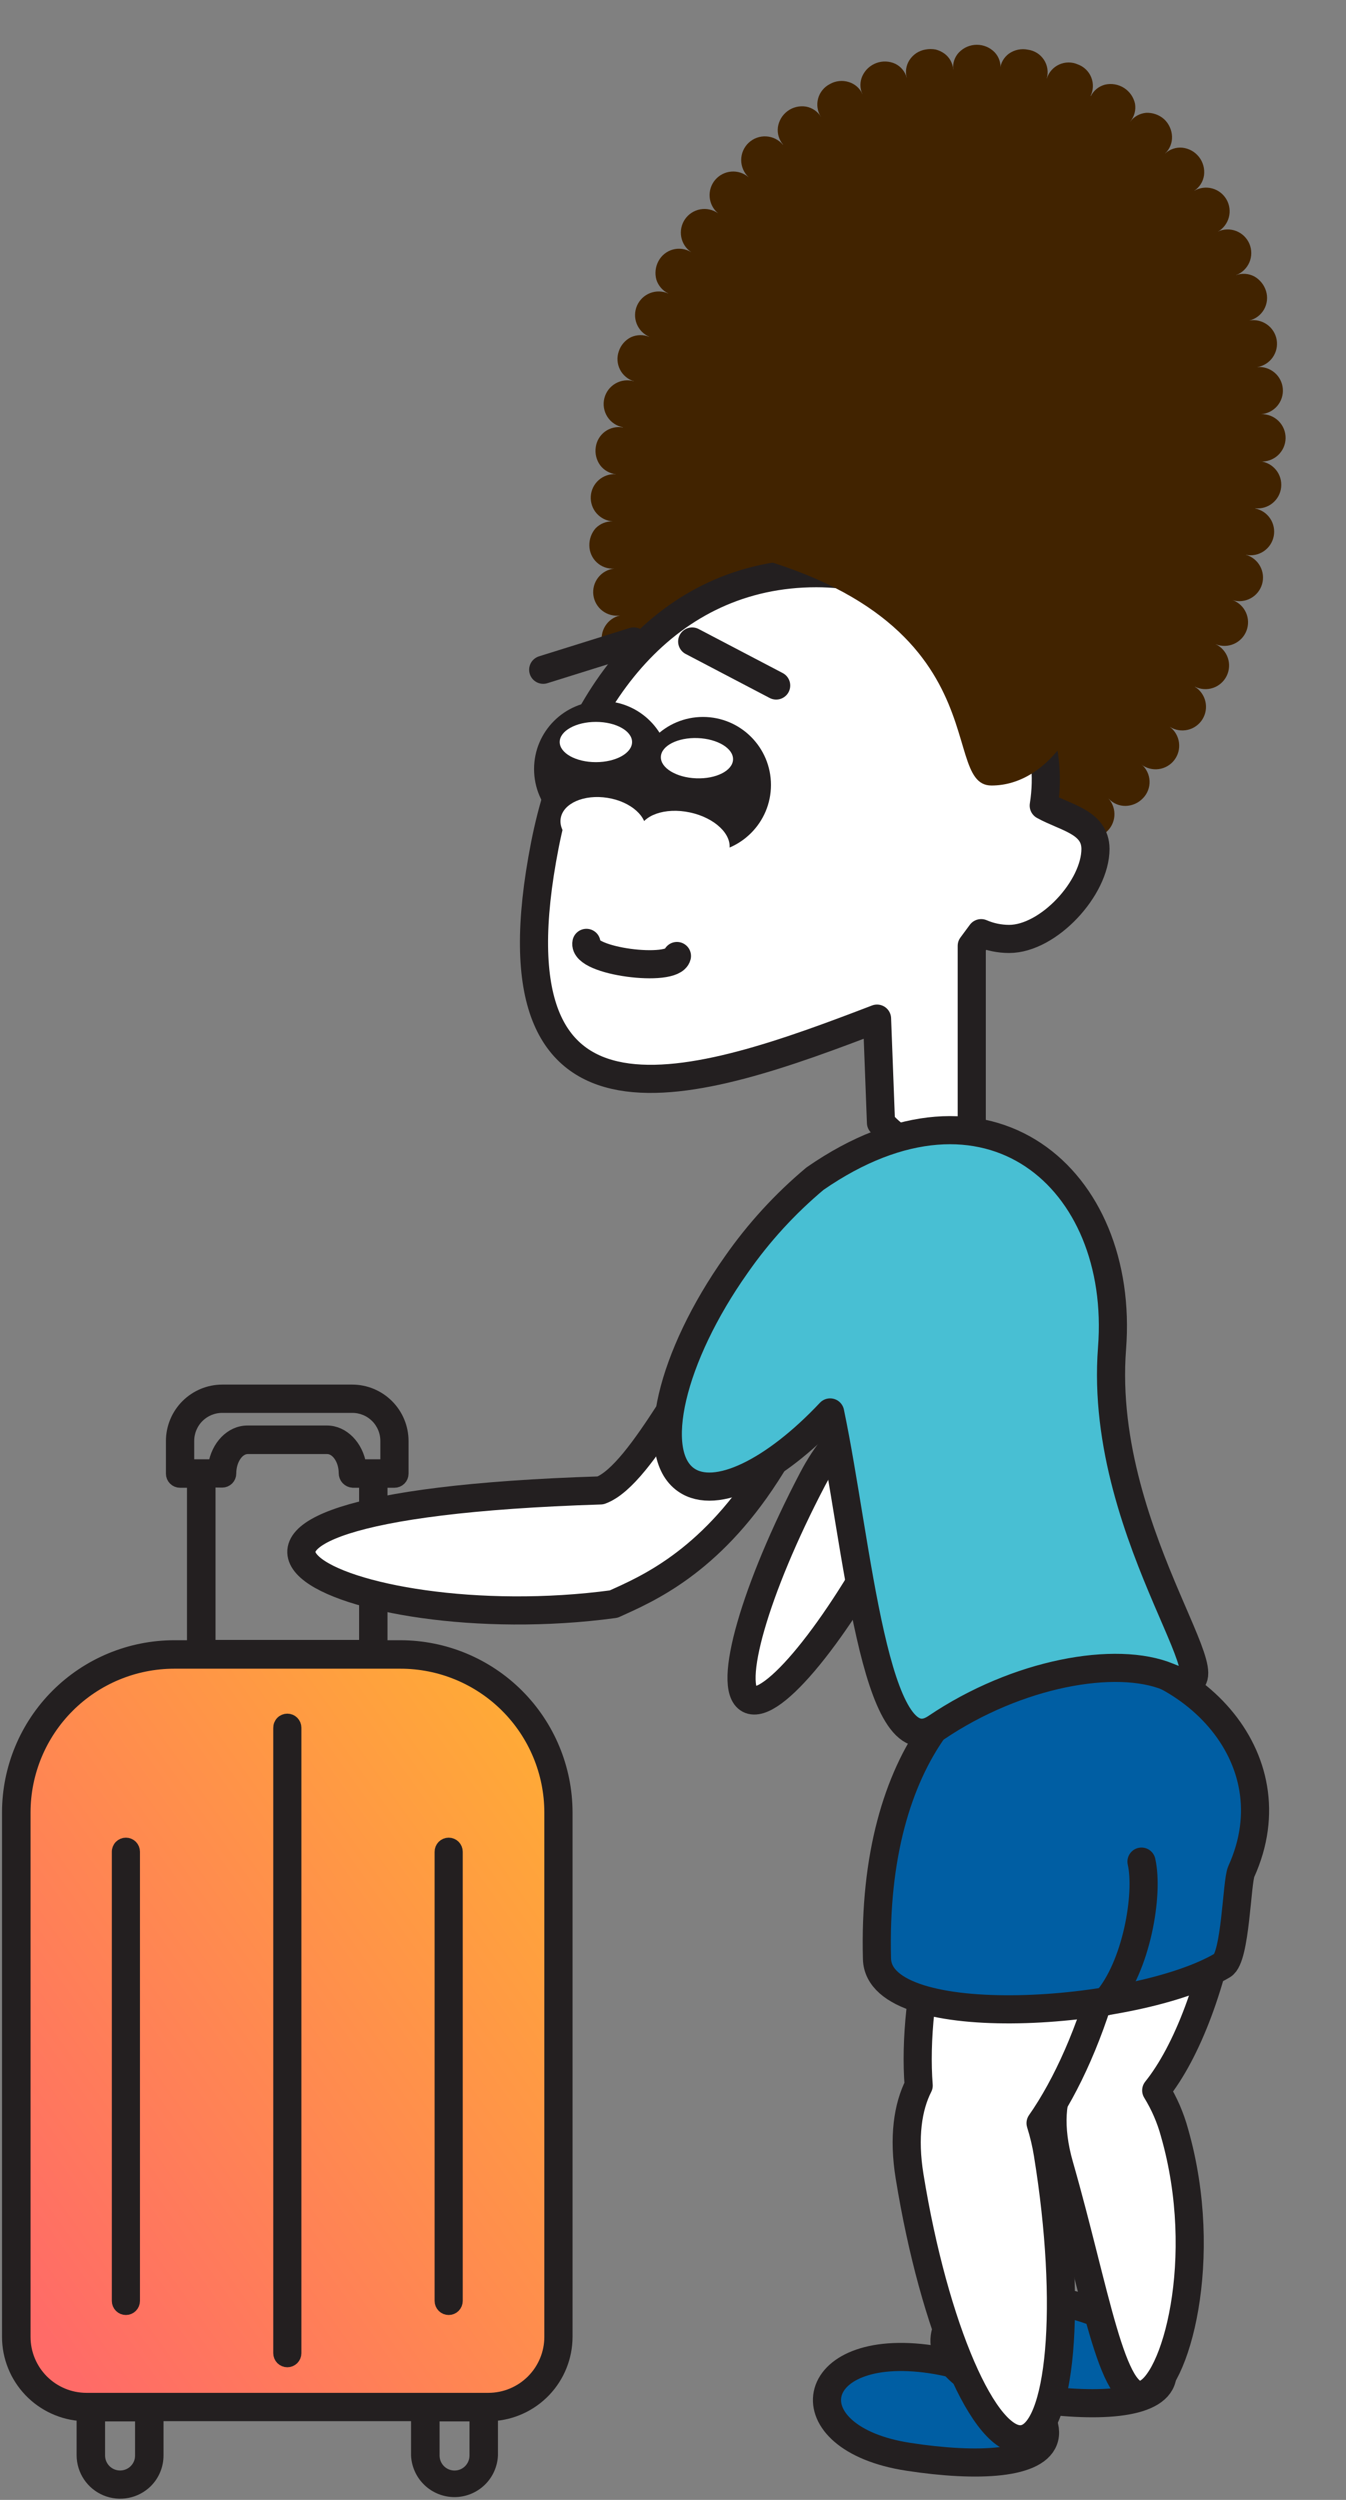 <svg width="335" height="622" viewBox="0 0 335 622" fill="none" xmlns="http://www.w3.org/2000/svg">
<rect x="0" y="0" width="335" height="622" fill="#808080" stroke="none"/>
<path d="M139.605 585.5L130.971 595.213L125.035 598.99H46.25L11.713 595.213L3.079 581.183V452.211L11.713 426.849L32.759 411.739H69.993H104.53L125.035 420.373L139.605 442.498V585.5Z" fill="url(#paint0_linear_364_12589)"/>
<path d="M43.338 409.607H48.04V368.67H44.798C44.268 368.67 43.759 368.459 43.384 368.084C43.008 367.709 42.798 367.2 42.798 366.669V358.525C42.803 355.205 44.124 352.022 46.472 349.674C48.82 347.327 52.003 346.005 55.323 346H87.657C90.977 346.005 94.16 347.327 96.508 349.674C98.856 352.022 100.177 355.205 100.182 358.525V366.669C100.182 367.2 99.972 367.709 99.596 368.084C99.221 368.459 98.712 368.67 98.181 368.67H94.94V409.607H99.662C110.614 409.623 121.113 413.978 128.861 421.718C136.609 429.459 140.974 439.954 141 450.905V581.442C140.991 586.448 139.059 591.26 135.603 594.883C132.148 598.506 127.433 600.664 122.432 600.91V610.914C122.321 613.31 121.291 615.571 119.557 617.227C117.822 618.883 115.516 619.807 113.118 619.807C110.72 619.807 108.414 618.883 106.679 617.227C104.945 615.571 103.915 613.31 103.804 610.914V600.91H39.196V610.914C39.202 612.14 38.964 613.355 38.497 614.488C38.03 615.622 37.343 616.651 36.475 617.517C35.166 618.809 33.505 619.685 31.701 620.037C29.896 620.389 28.028 620.201 26.33 619.496C24.631 618.791 23.179 617.601 22.154 616.074C21.129 614.548 20.578 612.753 20.568 610.914V600.91C15.567 600.664 10.852 598.506 7.397 594.883C3.941 591.26 2.009 586.448 2 581.442V450.905C2.026 439.954 6.391 429.459 14.139 421.718C21.887 413.978 32.386 409.623 43.338 409.607ZM96.161 364.588V358.485C96.155 356.248 95.264 354.103 93.682 352.521C92.099 350.938 89.955 350.047 87.717 350.042H55.283C53.045 350.047 50.901 350.938 49.318 352.521C47.736 354.103 46.845 356.248 46.839 358.485V364.588H53.302C54.042 359.806 57.484 356.184 61.586 356.184H81.394C85.396 356.184 88.918 359.766 89.678 364.588H96.161ZM52.142 368.59V409.527H90.878V368.67H87.797C87.25 368.634 86.738 368.39 86.366 367.988C85.994 367.586 85.79 367.057 85.796 366.509C85.796 363.127 83.795 360.286 81.434 360.286H61.646C59.305 360.286 57.304 363.127 57.304 366.629C57.304 367.16 57.093 367.668 56.718 368.044C56.343 368.419 55.834 368.63 55.303 368.63L52.142 368.59ZM107.906 610.974C107.906 611.66 108.041 612.339 108.303 612.973C108.566 613.606 108.95 614.182 109.435 614.667C109.92 615.152 110.496 615.537 111.13 615.799C111.763 616.062 112.442 616.197 113.128 616.197C113.814 616.197 114.493 616.062 115.126 615.799C115.76 615.537 116.336 615.152 116.821 614.667C117.306 614.182 117.69 613.606 117.953 612.973C118.215 612.339 118.35 611.66 118.35 610.974V600.97H107.906V610.974ZM24.65 610.974C24.656 612.006 24.966 613.012 25.541 613.868C26.116 614.724 26.931 615.391 27.883 615.786C28.836 616.181 29.884 616.287 30.896 616.089C31.908 615.892 32.84 615.4 33.574 614.676C34.065 614.194 34.455 613.617 34.72 612.981C34.984 612.346 35.118 611.663 35.114 610.974V600.97H24.65V610.974ZM6.102 581.442C6.102 585.53 7.724 589.45 10.613 592.343C13.502 595.235 17.421 596.863 21.508 596.868H121.552C125.641 596.863 129.562 595.236 132.454 592.344C135.346 589.452 136.973 585.531 136.978 581.442V450.905C136.952 441.026 133.009 431.56 126.013 424.583C119.018 417.607 109.542 413.689 99.662 413.689H43.338C33.471 413.705 24.012 417.63 17.033 424.606C10.053 431.581 6.123 441.038 6.102 450.905V581.442Z" fill="#231F20" stroke="#231F20" stroke-width="3" stroke-miterlimit="10"/>
<path d="M71.511 427.874C72.041 427.874 72.55 428.085 72.926 428.46C73.301 428.835 73.512 429.344 73.512 429.875V585.502C73.512 586.033 73.301 586.542 72.926 586.917C72.55 587.292 72.041 587.503 71.511 587.503C70.98 587.503 70.471 587.292 70.096 586.917C69.721 586.542 69.51 586.033 69.51 585.502V429.915C69.505 429.649 69.552 429.384 69.651 429.137C69.749 428.89 69.895 428.664 70.082 428.474C70.268 428.284 70.49 428.133 70.736 428.03C70.981 427.927 71.245 427.874 71.511 427.874Z" fill="#231F20" stroke="#231F20" stroke-width="3" stroke-miterlimit="10"/>
<path d="M31.333 458.73C31.863 458.73 32.372 458.941 32.748 459.316C33.123 459.692 33.334 460.201 33.334 460.731V572.5C33.334 573.03 33.123 573.539 32.748 573.914C32.372 574.29 31.863 574.5 31.333 574.5C30.802 574.5 30.293 574.29 29.918 573.914C29.543 573.539 29.332 573.03 29.332 572.5V460.771C29.326 460.505 29.374 460.241 29.472 459.993C29.571 459.746 29.717 459.521 29.904 459.331C30.09 459.141 30.312 458.99 30.558 458.886C30.803 458.783 31.067 458.73 31.333 458.73V458.73Z" fill="#231F20" stroke="#231F20" stroke-width="3" stroke-miterlimit="10"/>
<path d="M111.668 458.73C112.199 458.73 112.708 458.941 113.083 459.316C113.458 459.692 113.669 460.201 113.669 460.731V572.5C113.669 573.03 113.458 573.539 113.083 573.914C112.708 574.29 112.199 574.5 111.668 574.5C111.137 574.5 110.628 574.29 110.253 573.914C109.878 573.539 109.667 573.03 109.667 572.5V460.771C109.662 460.505 109.71 460.241 109.808 459.993C109.906 459.746 110.053 459.521 110.239 459.331C110.425 459.141 110.648 458.99 110.893 458.886C111.138 458.783 111.402 458.73 111.668 458.73V458.73Z" fill="#231F20" stroke="#231F20" stroke-width="3" stroke-miterlimit="10"/>
<path d="M259.96 606.443C258.38 613.142 243.466 613.947 226.071 611.277C196.29 606.711 200.35 582.381 231.759 587.026C249.154 589.601 261.54 599.744 259.96 606.443Z" fill="#005EA3" stroke="#231F20" stroke-width="7" stroke-linecap="round" stroke-linejoin="round"/>
<path d="M289.204 591.686C287.624 598.385 272.71 599.206 255.315 596.521C225.534 591.955 229.595 567.624 261.003 572.269C278.429 574.844 290.768 584.987 289.204 591.686Z" fill="#005EA3" stroke="#231F20" stroke-width="7" stroke-linecap="round" stroke-linejoin="round"/>
<path d="M261.808 465.942C258.649 486.749 259.928 505.629 264.478 516.878C261.729 521.618 260.876 529.154 263.673 538.886C272.647 570.2 276.707 598.101 284.622 595.762C292.538 593.424 301.29 561.921 292.316 530.607C291.31 526.911 289.777 523.378 287.766 520.117C295.381 510.637 302.159 493.148 305.303 472.498C310.201 440.347 266.706 433.728 261.808 465.942Z" fill="white" stroke="#231F20" stroke-width="7" stroke-linecap="round" stroke-linejoin="round"/>
<path d="M233.102 478.565C229.184 493.575 227.778 507.794 228.647 518.916C225.961 524.161 224.792 531.761 226.388 541.525C232.486 579.158 245.141 608.418 254.652 606.869C264.163 605.321 266.912 573.581 260.798 535.947C260.381 533.347 259.774 530.781 258.981 528.269C265.49 518.964 271.62 505.376 275.665 489.704C283.959 458.248 241.397 447.046 233.102 478.565Z" fill="white" stroke="#231F20" stroke-width="7" stroke-linecap="round" stroke-linejoin="round"/>
<path d="M222.485 378.747C208.266 406.016 192.072 425.749 186.479 422.811C180.886 419.872 187.917 395.384 202.199 368.115C216.481 340.846 236.767 351.462 222.485 378.747Z" fill="white" stroke="#231F20" stroke-width="7" stroke-linecap="round" stroke-linejoin="round"/>
<path d="M307.947 461.973C306.873 464.343 305.442 485.312 302.408 487.113C282.628 498.851 221.498 504.46 221.024 487.113C218.467 439.816 243.387 414.421 265.743 414.105C293.802 413.725 320.018 435.225 307.947 461.973Z" fill="#005EA3"/>
<path d="M308.938 465.657C307.784 468.2 307.547 487.049 304.293 488.976C283.075 501.615 218.773 506.055 218.267 487.396C216.892 436.113 241.729 411.387 265.664 411.04C295.856 410.692 321.94 436.966 308.938 465.657Z" stroke="#231F20" stroke-width="7" stroke-linecap="round" stroke-linejoin="round"/>
<path d="M166.672 351.215C181.001 329.097 198.001 314.546 204.589 318.843C211.177 323.141 204.984 344.564 190.654 366.73C176.325 388.896 161.015 395.374 152.737 399.118C85.098 408.259 19.826 374.939 149.457 370.831C154.734 368.919 160.81 360.284 166.672 351.215Z" fill="white" stroke="#231F20" stroke-width="7" stroke-linecap="round" stroke-linejoin="round"/>
<path d="M306.82 149.346C305.322 148.91 304.059 147.897 303.308 146.53C302.557 145.162 302.379 143.553 302.815 142.055C303.251 140.557 304.264 139.293 305.631 138.542C306.999 137.791 308.608 137.614 310.106 138.05C310.848 138.265 311.54 138.625 312.143 139.108C312.746 139.592 313.247 140.189 313.619 140.866C313.991 141.543 314.226 142.286 314.31 143.054C314.395 143.822 314.327 144.599 314.112 145.341C313.896 146.083 313.536 146.775 313.053 147.377C312.57 147.98 311.972 148.482 311.295 148.853C310.618 149.225 309.875 149.46 309.107 149.545C308.339 149.629 307.562 149.562 306.82 149.346Z" fill="#412300"/>
<path d="M302.618 160.309C301.164 159.746 299.993 158.628 299.363 157.201C298.734 155.774 298.697 154.156 299.26 152.702C299.824 151.248 300.942 150.077 302.369 149.448C303.795 148.818 305.413 148.781 306.867 149.345C308.321 149.908 309.492 151.026 310.122 152.453C310.751 153.88 310.788 155.498 310.225 156.952C309.661 158.406 308.543 159.576 307.116 160.206C305.69 160.836 304.071 160.873 302.618 160.309V160.309Z" fill="#412300"/>
<path d="M297.373 170.864C295.973 170.168 294.907 168.945 294.409 167.464C293.912 165.982 294.023 164.364 294.718 162.964C295.414 161.565 296.637 160.499 298.118 160.001C299.6 159.503 301.218 159.615 302.618 160.31C304.017 160.999 305.086 162.216 305.588 163.693C306.09 165.17 305.985 166.786 305.296 168.186C304.607 169.585 303.39 170.654 301.912 171.156C300.435 171.658 298.819 171.553 297.42 170.864H297.373Z" fill="#412300"/>
<path d="M291.18 180.863C289.853 180.042 288.908 178.728 288.551 177.209C288.194 175.691 288.454 174.093 289.276 172.766C290.097 171.44 291.411 170.495 292.93 170.138C294.448 169.781 296.047 170.041 297.373 170.863C298.029 171.269 298.6 171.801 299.051 172.428C299.502 173.055 299.825 173.765 300.002 174.517C300.178 175.269 300.205 176.048 300.081 176.81C299.957 177.573 299.683 178.303 299.277 178.96C298.87 179.616 298.338 180.186 297.711 180.637C297.084 181.089 296.374 181.412 295.622 181.588C294.87 181.765 294.091 181.792 293.329 181.668C292.567 181.543 291.836 181.27 291.18 180.863V180.863Z" fill="#412300"/>
<path d="M284.038 190.201C282.8 189.254 281.988 187.854 281.782 186.309C281.577 184.764 281.993 183.2 282.94 181.962C283.887 180.724 285.287 179.913 286.832 179.707C288.377 179.501 289.941 179.917 291.179 180.864C291.792 181.333 292.307 181.918 292.694 182.586C293.081 183.254 293.333 183.991 293.434 184.756C293.536 185.521 293.487 186.299 293.288 187.045C293.09 187.791 292.746 188.49 292.277 189.103C291.808 189.716 291.223 190.231 290.555 190.618C289.887 191.005 289.15 191.257 288.385 191.359C287.62 191.461 286.842 191.411 286.096 191.212C285.35 191.014 284.651 190.67 284.038 190.201Z" fill="#412300"/>
<path d="M275.933 198.732C274.908 197.592 274.345 196.111 274.353 194.577C274.334 193.834 274.464 193.095 274.735 192.403C275.007 191.711 275.414 191.08 275.933 190.548C276.998 189.462 278.436 188.821 279.957 188.756C281.477 188.692 282.964 189.208 284.117 190.201C284.715 190.717 285.201 191.351 285.544 192.063C285.887 192.775 286.08 193.55 286.111 194.339C286.143 195.129 286.011 195.917 285.725 196.653C285.439 197.39 285.005 198.06 284.449 198.622C283.895 199.204 283.232 199.671 282.497 199.996C281.762 200.321 280.971 200.498 280.167 200.518C279.376 200.533 278.59 200.382 277.861 200.074C277.132 199.767 276.475 199.31 275.933 198.732V198.732Z" fill="#412300"/>
<path d="M266.928 206.285C265.957 205.087 265.495 203.556 265.643 202.021C265.79 200.486 266.535 199.071 267.716 198.08C268.898 197.089 270.421 196.602 271.958 196.725C273.495 196.847 274.923 197.568 275.933 198.733C276.444 199.322 276.833 200.007 277.076 200.748C277.32 201.489 277.414 202.271 277.352 203.049C277.29 203.826 277.074 204.584 276.717 205.277C276.359 205.97 275.867 206.585 275.269 207.087C274.672 207.588 273.98 207.965 273.235 208.196C272.49 208.428 271.707 208.508 270.931 208.434C270.154 208.359 269.4 208.13 268.713 207.762C268.026 207.393 267.419 206.891 266.928 206.285V206.285Z" fill="#412300"/>
<path d="M257.006 212.604C256.28 211.291 256.082 209.751 256.452 208.298C256.822 206.844 257.732 205.587 258.997 204.781C260.262 203.975 261.786 203.682 263.26 203.961C264.733 204.241 266.045 205.071 266.928 206.284C267.342 206.935 267.625 207.662 267.759 208.423C267.893 209.184 267.876 209.963 267.709 210.717C267.542 211.471 267.227 212.185 266.784 212.818C266.341 213.451 265.778 213.99 265.126 214.405C264.475 214.82 263.748 215.102 262.987 215.236C262.227 215.37 261.447 215.353 260.693 215.186C259.939 215.019 259.225 214.705 258.593 214.262C257.96 213.818 257.421 213.255 257.006 212.604V212.604Z" fill="#412300"/>
<path d="M246.31 217.453C245.784 216.008 245.818 214.419 246.405 212.998C246.933 211.606 247.991 210.48 249.347 209.867C250.703 209.254 252.247 209.204 253.641 209.727C255.101 210.226 256.323 211.251 257.069 212.603C257.45 213.282 257.682 214.035 257.751 214.811C257.819 215.588 257.721 216.37 257.464 217.105C257.184 217.863 256.758 218.557 256.209 219.149C255.66 219.742 255 220.219 254.266 220.556C253.532 220.892 252.739 221.08 251.932 221.108C251.125 221.137 250.321 221.006 249.564 220.723C248.818 220.446 248.14 220.009 247.579 219.445C247.017 218.88 246.584 218.201 246.31 217.453V217.453Z" fill="#412300"/>
<path d="M234.966 220.566C234.697 219.059 234.995 217.506 235.804 216.205C236.536 214.935 237.738 214.004 239.152 213.613C240.565 213.223 242.075 213.405 243.356 214.12C244.718 214.829 245.77 216.016 246.31 217.454C246.578 218.185 246.692 218.965 246.643 219.743C246.594 220.521 246.384 221.28 246.026 221.972C245.626 222.689 245.088 223.32 244.442 223.827C243.797 224.334 243.057 224.708 242.265 224.927C240.668 225.354 238.966 225.139 237.526 224.326C236.861 223.911 236.291 223.363 235.85 222.716C235.41 222.068 235.109 221.336 234.966 220.566V220.566Z" fill="#412300"/>
<path d="M223.275 221.657C223.272 220.125 223.834 218.645 224.855 217.502C225.784 216.384 227.119 215.679 228.567 215.543C230.02 215.409 231.467 215.852 232.596 216.775C233.825 217.7 234.66 219.054 234.934 220.567C235.082 221.334 235.065 222.123 234.885 222.883C234.705 223.642 234.367 224.355 233.892 224.975C233.372 225.615 232.73 226.144 232.003 226.533C231.276 226.921 230.478 227.159 229.658 227.234C228.001 227.376 226.354 226.86 225.076 225.796C224.501 225.272 224.044 224.632 223.734 223.919C223.423 223.206 223.267 222.435 223.275 221.657Z" fill="#412300"/>
<path d="M211.583 220.535C211.789 219.031 212.568 217.665 213.759 216.723C214.949 215.781 216.457 215.336 217.968 215.481C219.479 215.626 220.875 216.35 221.864 217.501C222.853 218.652 223.359 220.141 223.275 221.657C223.231 222.447 223.028 223.221 222.678 223.931C222.327 224.641 221.837 225.273 221.237 225.789C220.636 226.305 219.938 226.694 219.183 226.934C218.429 227.173 217.633 227.257 216.845 227.182C216.057 227.106 215.292 226.872 214.597 226.494C213.902 226.115 213.29 225.6 212.799 224.979C212.307 224.359 211.946 223.645 211.737 222.881C211.529 222.118 211.476 221.32 211.583 220.535Z" fill="#412300"/>
<path d="M200.319 217.219C200.81 215.787 201.835 214.599 203.18 213.904C204.525 213.209 206.087 213.06 207.539 213.488C208.992 213.915 210.223 214.887 210.976 216.2C211.73 217.514 211.948 219.067 211.584 220.537C211.423 221.325 211.096 222.07 210.624 222.722C210.153 223.374 209.548 223.918 208.85 224.319C208.153 224.719 207.378 224.967 206.577 225.045C205.776 225.123 204.968 225.029 204.206 224.771C203.41 224.547 202.669 224.162 202.027 223.64C201.386 223.118 200.859 222.471 200.477 221.737C200.124 221.041 199.927 220.276 199.9 219.496C199.872 218.715 200.016 217.938 200.319 217.219V217.219Z" fill="#412300"/>
<path d="M189.876 211.783C190.727 210.496 192.01 209.554 193.494 209.129C194.881 208.692 196.384 208.823 197.675 209.492C198.966 210.161 199.94 211.314 200.382 212.699C200.927 214.14 200.927 215.73 200.382 217.171C200.113 217.893 199.692 218.549 199.147 219.095C198.601 219.64 197.945 220.061 197.223 220.33C196.45 220.602 195.629 220.708 194.813 220.643C193.996 220.578 193.203 220.342 192.483 219.951C191.741 219.586 191.083 219.071 190.553 218.437C190.022 217.803 189.63 217.065 189.402 216.27C189.149 215.533 189.06 214.749 189.142 213.974C189.224 213.199 189.474 212.451 189.876 211.783Z" fill="#412300"/>
<path d="M180.586 204.641C181.64 203.506 183.073 202.798 184.615 202.65C186.067 202.513 187.519 202.918 188.691 203.788C189.257 204.209 189.726 204.748 190.065 205.368C190.432 205.983 190.674 206.665 190.776 207.374C191.023 208.899 190.703 210.461 189.876 211.766C189.464 212.424 188.915 212.985 188.266 213.411C187.617 213.836 186.883 214.116 186.116 214.231C185.322 214.357 184.511 214.325 183.73 214.136C182.917 213.902 182.156 213.516 181.487 212.999C180.827 212.505 180.278 211.879 179.875 211.161C179.473 210.442 179.225 209.648 179.148 208.828C179.076 208.068 179.166 207.301 179.414 206.579C179.662 205.857 180.062 205.196 180.586 204.641V204.641Z" fill="#412300"/>
<path d="M172.639 195.986C173.863 195.037 175.392 194.57 176.937 194.674C178.404 194.748 179.783 195.396 180.776 196.478C181.769 197.56 182.297 198.989 182.245 200.457C182.225 202.009 181.635 203.499 180.586 204.644C180.065 205.215 179.427 205.669 178.716 205.974C178.005 206.279 177.236 206.429 176.463 206.413C175.642 206.401 174.834 206.218 174.088 205.875C173.343 205.532 172.677 205.037 172.134 204.422C171.571 203.83 171.14 203.126 170.867 202.355C170.595 201.585 170.488 200.766 170.554 199.951C170.601 199.18 170.811 198.428 171.17 197.744C171.53 197.061 172.031 196.461 172.639 195.986V195.986Z" fill="#412300"/>
<path d="M166.067 186.22C167.364 185.483 168.888 185.251 170.346 185.569C171.804 185.886 173.094 186.732 173.966 187.943C174.779 189.17 175.09 190.663 174.835 192.113C174.597 193.627 173.816 195.003 172.639 195.984C172.034 196.47 171.332 196.822 170.58 197.015C169.828 197.208 169.043 197.239 168.279 197.106C167.475 196.964 166.709 196.659 166.027 196.211C165.345 195.763 164.762 195.18 164.313 194.499C163.85 193.852 163.527 193.115 163.364 192.336C163.201 191.557 163.202 190.752 163.367 189.974C163.532 189.195 163.857 188.459 164.322 187.813C164.787 187.167 165.381 186.624 166.067 186.22Z" fill="#412300"/>
<path d="M160.853 175.681C162.281 175.096 163.876 175.068 165.324 175.602C166.73 176.088 167.889 177.108 168.548 178.442C169.208 179.775 169.315 181.315 168.847 182.727C168.395 184.201 167.401 185.448 166.067 186.219C165.397 186.616 164.652 186.867 163.879 186.957C163.106 187.047 162.322 186.973 161.58 186.74C160.813 186.486 160.104 186.081 159.494 185.551C158.884 185.02 158.386 184.374 158.027 183.65C157.669 182.926 157.458 182.138 157.406 181.331C157.354 180.525 157.462 179.716 157.725 178.951C157.995 178.221 158.412 177.554 158.95 176.992C159.488 176.429 160.136 175.983 160.853 175.681V175.681Z" fill="#412300"/>
<path d="M156.935 164.608C158.374 164.194 159.916 164.345 161.247 165.03C162.579 165.715 163.598 166.882 164.098 168.293C164.598 169.705 164.541 171.253 163.938 172.624C163.335 173.994 162.231 175.082 160.853 175.667C160.115 175.98 159.321 176.139 158.519 176.133C157.717 176.128 156.925 175.958 156.191 175.635C155.457 175.312 154.797 174.843 154.251 174.255C153.706 173.668 153.286 172.975 153.019 172.219C152.751 171.463 152.641 170.661 152.694 169.861C152.748 169.061 152.966 168.28 153.332 167.567C153.699 166.854 154.208 166.224 154.828 165.715C155.447 165.206 156.164 164.829 156.935 164.608V164.608Z" fill="#412300"/>
<path d="M154.312 153.137C155.795 152.888 157.317 153.215 158.567 154.051C159.816 154.887 160.699 156.169 161.034 157.635C161.369 159.101 161.132 160.639 160.37 161.935C159.608 163.232 158.379 164.187 156.935 164.607C155.414 164.955 153.817 164.684 152.496 163.855C151.174 163.025 150.237 161.705 149.889 160.184C149.541 158.663 149.812 157.066 150.641 155.744C151.471 154.423 152.791 153.485 154.312 153.137V153.137Z" fill="#412300"/>
<path d="M152.827 141.477C154.365 141.297 155.912 141.731 157.132 142.685C158.352 143.639 159.146 145.036 159.341 146.572C159.537 148.108 159.118 149.659 158.177 150.889C157.235 152.118 155.846 152.926 154.312 153.137C153.543 153.243 152.76 153.195 152.009 152.997C151.258 152.798 150.554 152.453 149.937 151.98C149.32 151.508 148.803 150.918 148.416 150.245C148.029 149.571 147.779 148.828 147.681 148.057C147.583 147.287 147.638 146.504 147.844 145.755C148.05 145.007 148.403 144.306 148.882 143.694C149.36 143.082 149.955 142.571 150.632 142.191C151.31 141.81 152.056 141.568 152.827 141.477Z" fill="#412300"/>
<path d="M152.527 129.723C154.075 129.746 155.553 130.369 156.65 131.461C157.197 131.969 157.635 132.582 157.94 133.263C158.244 133.945 158.407 134.68 158.42 135.427C158.436 136.953 157.87 138.429 156.837 139.553C155.804 140.677 154.381 141.365 152.859 141.478C152.073 141.529 151.284 141.42 150.542 141.157C149.799 140.893 149.118 140.482 148.54 139.946C147.962 139.411 147.499 138.764 147.179 138.044C146.86 137.324 146.69 136.546 146.681 135.758C146.64 134.163 147.205 132.61 148.261 131.414C148.818 130.853 149.484 130.414 150.218 130.123C150.952 129.832 151.738 129.696 152.527 129.723Z" fill="#412300"/>
<path d="M153.254 117.985C154.81 118.081 156.265 118.792 157.297 119.961C158.33 121.13 158.856 122.661 158.76 124.218C158.663 125.774 157.952 127.229 156.784 128.261C155.615 129.294 154.083 129.82 152.527 129.724C151.756 129.674 151.003 129.473 150.31 129.132C149.617 128.791 148.997 128.317 148.488 127.736C147.458 126.565 146.936 125.032 147.037 123.475C147.137 121.918 147.852 120.465 149.024 119.436C150.196 118.406 151.729 117.884 153.285 117.985H153.254Z" fill="#412300"/>
<path d="M155.023 106.355C156.517 106.654 157.839 107.513 158.72 108.755C159.601 109.998 159.974 111.53 159.763 113.038C159.652 113.778 159.395 114.488 159.007 115.129C158.619 115.769 158.108 116.325 157.504 116.766C156.283 117.714 154.742 118.15 153.206 117.983C152.45 117.886 151.721 117.639 151.062 117.257C150.403 116.874 149.826 116.364 149.367 115.755C148.427 114.455 148.036 112.838 148.277 111.253C148.382 110.48 148.642 109.738 149.042 109.069C149.442 108.4 149.973 107.82 150.603 107.362C151.234 106.904 151.951 106.579 152.71 106.406C153.47 106.233 154.257 106.215 155.023 106.355Z" fill="#412300"/>
<path d="M157.804 94.87C159.254 95.299 160.484 96.27 161.238 97.581C161.992 98.892 162.214 100.442 161.857 101.912C161.499 103.382 160.591 104.658 159.319 105.476C158.047 106.294 156.509 106.592 155.024 106.308C154.239 106.158 153.494 105.85 152.832 105.404C152.17 104.957 151.606 104.38 151.174 103.708C150.742 103.037 150.451 102.285 150.319 101.497C150.186 100.71 150.215 99.904 150.404 99.128C150.593 98.352 150.937 97.623 151.416 96.984C151.895 96.345 152.499 95.811 153.191 95.412C153.883 95.014 154.649 94.761 155.442 94.667C156.235 94.574 157.039 94.643 157.804 94.87V94.87Z" fill="#412300"/>
<path d="M161.58 83.811C163.02 84.366 164.187 85.459 164.835 86.86C165.173 87.524 165.377 88.248 165.434 88.991C165.491 89.734 165.4 90.481 165.167 91.189C164.646 92.629 163.591 93.815 162.221 94.5C160.851 95.185 159.269 95.318 157.804 94.87C157.053 94.645 156.356 94.27 155.755 93.768C155.153 93.265 154.66 92.646 154.306 91.947C153.951 91.248 153.742 90.484 153.692 89.702C153.641 88.92 153.75 88.136 154.012 87.397C154.263 86.639 154.661 85.939 155.185 85.337C155.708 84.735 156.346 84.243 157.062 83.889C157.77 83.572 158.536 83.401 159.313 83.388C160.089 83.374 160.861 83.518 161.58 83.811V83.811Z" fill="#412300"/>
<path d="M166.303 73.02C167.73 73.649 168.849 74.818 169.413 76.272C169.978 77.725 169.942 79.343 169.313 80.77C168.685 82.197 167.515 83.315 166.062 83.88C164.609 84.444 162.991 84.408 161.564 83.779C160.857 83.468 160.219 83.021 159.685 82.463C159.152 81.905 158.733 81.248 158.454 80.528C158.174 79.808 158.039 79.041 158.057 78.269C158.074 77.497 158.243 76.737 158.554 76.03C158.865 75.324 159.313 74.685 159.87 74.152C160.428 73.618 161.086 73.2 161.805 72.92C162.525 72.641 163.293 72.506 164.064 72.523C164.836 72.54 165.597 72.709 166.303 73.02V73.02Z" fill="#412300"/>
<path d="M171.991 62.719C173.291 63.512 174.239 64.771 174.641 66.239C175.043 67.707 174.87 69.274 174.156 70.618C173.802 71.277 173.319 71.857 172.735 72.324C172.151 72.791 171.479 73.135 170.759 73.336C169.286 73.801 167.691 73.682 166.304 73.004C165.609 72.662 164.991 72.184 164.486 71.597C163.981 71.011 163.6 70.329 163.365 69.591C162.933 68.039 163.12 66.38 163.886 64.962C164.255 64.266 164.761 63.653 165.375 63.16C165.988 62.666 166.696 62.303 167.455 62.093C168.214 61.883 169.008 61.83 169.788 61.938C170.568 62.046 171.318 62.311 171.991 62.719V62.719Z" fill="#412300"/>
<path d="M178.675 53.035C179.862 53.959 180.651 55.302 180.88 56.789C181.109 58.276 180.761 59.795 179.906 61.033C179.052 62.272 177.756 63.136 176.284 63.45C174.813 63.764 173.277 63.502 171.992 62.72C171.356 62.281 170.812 61.721 170.393 61.073C169.973 60.424 169.686 59.699 169.546 58.939C169.407 58.179 169.419 57.399 169.581 56.644C169.743 55.888 170.052 55.172 170.491 54.536C170.93 53.9 171.489 53.357 172.138 52.937C172.787 52.518 173.512 52.23 174.272 52.091C175.032 51.951 175.812 51.963 176.567 52.125C177.323 52.287 178.039 52.596 178.675 53.035V53.035Z" fill="#412300"/>
<path d="M186.29 44.075C187.478 45.085 188.216 46.526 188.342 48.08C188.468 49.634 187.971 51.174 186.961 52.362C185.951 53.55 184.511 54.288 182.957 54.414C181.403 54.54 179.863 54.043 178.675 53.033C178.086 52.533 177.603 51.922 177.25 51.236C176.898 50.548 176.685 49.799 176.623 49.029C176.56 48.26 176.65 47.486 176.887 46.751C177.124 46.016 177.503 45.335 178.003 44.747C178.503 44.159 179.114 43.675 179.801 43.323C180.488 42.971 181.238 42.757 182.007 42.695C182.777 42.633 183.551 42.722 184.286 42.959C185.021 43.196 185.702 43.575 186.29 44.075Z" fill="#412300"/>
<path d="M194.868 36.018C195.841 37.171 196.335 38.653 196.248 40.16C196.161 41.666 195.499 43.081 194.399 44.114C193.299 45.147 191.845 45.719 190.337 45.712C188.828 45.705 187.379 45.119 186.289 44.075C185.711 43.522 185.252 42.857 184.94 42.12C184.627 41.383 184.468 40.591 184.472 39.791C184.476 38.99 184.642 38.199 184.962 37.466C185.281 36.732 185.747 36.071 186.33 35.523C186.914 34.975 187.602 34.552 188.355 34.279C189.107 34.006 189.907 33.889 190.706 33.936C191.504 33.982 192.286 34.19 193.001 34.548C193.717 34.907 194.352 35.407 194.868 36.018V36.018Z" fill="#412300"/>
<path d="M204.332 29.067C205.154 30.367 205.459 31.929 205.185 33.443C204.959 34.902 204.171 36.214 202.99 37.099C201.809 37.985 200.329 38.374 198.866 38.183C197.335 37.998 195.933 37.235 194.948 36.05C194.429 35.456 194.041 34.759 193.809 34.005C193.578 33.251 193.508 32.457 193.605 31.674C193.718 30.872 193.99 30.102 194.405 29.407C194.821 28.712 195.37 28.108 196.022 27.628C196.674 27.148 197.415 26.803 198.201 26.614C198.988 26.424 199.805 26.393 200.604 26.523C201.368 26.665 202.094 26.964 202.736 27.402C203.378 27.84 203.921 28.407 204.332 29.067V29.067Z" fill="#412300"/>
<path d="M214.649 23.411C215.275 24.827 215.359 26.423 214.886 27.898C214.45 29.307 213.488 30.495 212.2 31.215C210.853 31.908 209.295 32.072 207.833 31.674C206.372 31.277 205.111 30.346 204.301 29.067C203.876 28.394 203.596 27.64 203.479 26.852C203.362 26.065 203.411 25.262 203.622 24.495C203.833 23.728 204.202 23.013 204.705 22.396C205.208 21.78 205.835 21.275 206.544 20.914C207.257 20.509 208.047 20.256 208.863 20.172C209.679 20.088 210.503 20.174 211.284 20.425C212.026 20.652 212.71 21.037 213.291 21.552C213.872 22.067 214.335 22.701 214.649 23.411V23.411Z" fill="#412300"/>
<path d="M225.692 19.383C226.083 20.883 225.908 22.475 225.202 23.855C224.546 25.171 223.418 26.192 222.042 26.714C220.654 27.185 219.142 27.128 217.792 26.556C216.39 25.923 215.266 24.799 214.633 23.396C214.312 22.692 214.146 21.927 214.146 21.153C214.146 20.379 214.312 19.614 214.633 18.909C214.97 18.17 215.45 17.505 216.045 16.951C216.64 16.398 217.339 15.968 218.101 15.687C218.863 15.405 219.674 15.276 220.486 15.309C221.298 15.341 222.095 15.534 222.832 15.876C223.532 16.222 224.15 16.714 224.643 17.319C225.137 17.924 225.494 18.628 225.692 19.383V19.383Z" fill="#412300"/>
<path d="M237.241 17.266C237.38 18.809 236.947 20.35 236.025 21.595C235.6 22.175 235.063 22.664 234.445 23.032C233.846 23.445 233.168 23.73 232.454 23.87C231.03 24.096 229.572 23.787 228.362 23.001C227.059 22.163 226.109 20.875 225.692 19.383C225.477 18.639 225.425 17.857 225.54 17.091C225.654 16.325 225.933 15.592 226.356 14.943C226.802 14.251 227.388 13.66 228.077 13.209C228.765 12.757 229.54 12.454 230.353 12.321C231.188 12.163 232.046 12.163 232.881 12.321C233.659 12.521 234.393 12.864 235.045 13.332C235.673 13.791 236.194 14.38 236.573 15.059C236.952 15.738 237.18 16.491 237.241 17.266V17.266Z" fill="#412300"/>
<path d="M248.996 17.28C248.833 18.816 248.121 20.241 246.989 21.293C245.955 22.311 244.562 22.882 243.111 22.882C241.659 22.882 240.266 22.311 239.232 21.293C238.111 20.236 237.405 18.812 237.241 17.28C237.157 16.506 237.243 15.723 237.494 14.986C237.746 14.249 238.155 13.576 238.695 13.014C239.271 12.421 239.959 11.95 240.721 11.628C241.482 11.306 242.3 11.141 243.126 11.141C243.953 11.141 244.771 11.306 245.532 11.628C246.293 11.95 246.982 12.421 247.558 13.014C248.089 13.581 248.493 14.255 248.741 14.991C248.989 15.727 249.076 16.508 248.996 17.28V17.28Z" fill="#412300"/>
<path d="M260.529 19.508C260.115 20.953 259.185 22.198 257.916 23.004C256.647 23.811 255.125 24.123 253.641 23.884C252.182 23.549 250.896 22.693 250.023 21.477C249.15 20.261 248.751 18.769 248.901 17.28C248.963 16.503 249.193 15.749 249.575 15.07C249.957 14.391 250.482 13.803 251.113 13.346C251.793 12.865 252.565 12.53 253.38 12.362C254.196 12.193 255.038 12.195 255.852 12.366C256.654 12.476 257.423 12.756 258.107 13.188C258.791 13.621 259.374 14.195 259.818 14.871C260.261 15.548 260.554 16.312 260.676 17.112C260.799 17.912 260.749 18.729 260.529 19.508V19.508Z" fill="#412300"/>
<path d="M271.415 23.899C270.748 25.237 269.615 26.283 268.23 26.842C266.844 27.401 265.302 27.433 263.894 26.933C262.533 26.321 261.441 25.235 260.822 23.878C260.203 22.52 260.099 20.983 260.529 19.555C260.766 18.787 261.163 18.078 261.694 17.474C262.224 16.871 262.877 16.387 263.608 16.054C264.34 15.721 265.134 15.547 265.937 15.543C266.741 15.539 267.536 15.706 268.271 16.032C269.022 16.306 269.706 16.736 270.28 17.292C270.854 17.849 271.304 18.521 271.6 19.263C271.897 20.006 272.034 20.802 272.002 21.601C271.97 22.4 271.77 23.183 271.415 23.899V23.899Z" fill="#412300"/>
<path d="M281.305 30.237C280.357 31.446 278.995 32.262 277.482 32.528C276.056 32.822 274.572 32.55 273.342 31.769C272.145 30.971 271.311 29.734 271.02 28.325C270.637 26.842 270.805 25.27 271.494 23.901C271.849 23.204 272.348 22.59 272.958 22.099C273.568 21.609 274.275 21.254 275.033 21.057C275.834 20.876 276.663 20.855 277.472 20.995C278.282 21.135 279.055 21.434 279.748 21.875C280.442 22.315 281.041 22.889 281.511 23.562C281.982 24.235 282.314 24.995 282.49 25.797C282.622 26.579 282.585 27.38 282.381 28.146C282.176 28.912 281.809 29.625 281.305 30.237V30.237Z" fill="#412300"/>
<path d="M289.979 38.199C288.84 39.227 287.357 39.79 285.824 39.779C284.361 39.822 282.94 39.29 281.865 38.298C280.79 37.306 280.146 35.931 280.073 34.47C279.95 32.941 280.4 31.42 281.337 30.204C281.807 29.601 282.395 29.1 283.067 28.733C283.738 28.367 284.477 28.141 285.239 28.072C286.883 27.994 288.493 28.561 289.726 29.651C290.325 30.21 290.807 30.881 291.146 31.627C291.485 32.373 291.674 33.178 291.701 33.996C291.725 34.778 291.584 35.557 291.287 36.281C290.99 37.005 290.544 37.658 289.979 38.199V38.199Z" fill="#412300"/>
<path d="M297.215 47.473C295.933 48.328 294.377 48.672 292.854 48.436C292.127 48.349 291.425 48.118 290.788 47.757C290.15 47.396 289.591 46.913 289.141 46.335C288.235 45.175 287.821 43.706 287.988 42.243C288.12 40.693 288.831 39.249 289.979 38.199C290.55 37.668 291.226 37.265 291.964 37.014C292.702 36.764 293.485 36.672 294.26 36.745C295.07 36.833 295.854 37.081 296.566 37.476C297.278 37.871 297.904 38.404 298.408 39.045C298.911 39.685 299.281 40.419 299.497 41.205C299.713 41.99 299.769 42.81 299.664 43.618C299.552 44.397 299.277 45.144 298.854 45.809C298.432 46.474 297.873 47.041 297.215 47.473V47.473Z" fill="#412300"/>
<path d="M303.107 57.617C301.77 58.284 300.23 58.417 298.798 57.988C297.367 57.56 296.153 56.602 295.402 55.31C294.652 54.019 294.421 52.489 294.758 51.034C295.095 49.578 295.973 48.306 297.214 47.474C297.882 47.087 298.62 46.836 299.385 46.734C300.151 46.632 300.928 46.682 301.674 46.881C302.42 47.08 303.12 47.423 303.733 47.893C304.346 48.362 304.861 48.947 305.248 49.615C305.635 50.283 305.886 51.021 305.988 51.786C306.09 52.551 306.04 53.329 305.841 54.075C305.643 54.821 305.299 55.521 304.83 56.134C304.361 56.747 303.775 57.262 303.107 57.649V57.617Z" fill="#412300"/>
<path d="M307.642 68.454C306.216 68.998 304.634 68.965 303.232 68.364C301.829 67.762 300.716 66.638 300.127 65.231C299.538 63.823 299.519 62.241 300.076 60.82C300.632 59.399 301.719 58.25 303.107 57.616C303.824 57.289 304.599 57.109 305.386 57.087C306.174 57.065 306.957 57.202 307.691 57.489C308.424 57.776 309.093 58.208 309.656 58.759C310.219 59.309 310.666 59.967 310.97 60.694C311.274 61.42 311.429 62.201 311.426 62.989C311.422 63.776 311.26 64.555 310.95 65.279C310.639 66.003 310.186 66.657 309.618 67.203C309.05 67.748 308.378 68.174 307.642 68.454Z" fill="#412300"/>
<path d="M310.928 79.75C309.449 80.098 307.893 79.873 306.574 79.119C305.254 78.366 304.27 77.14 303.818 75.689C303.604 74.979 303.534 74.232 303.613 73.494C303.692 72.756 303.917 72.041 304.276 71.392C304.994 70.028 306.193 68.98 307.642 68.453C308.376 68.193 309.156 68.086 309.934 68.141C310.711 68.195 311.469 68.409 312.16 68.769C313.571 69.564 314.623 70.871 315.099 72.419C315.332 73.174 315.409 73.969 315.323 74.755C315.237 75.541 314.991 76.3 314.601 76.987C314.21 77.674 313.682 78.274 313.05 78.749C312.419 79.224 311.696 79.565 310.928 79.75V79.75Z" fill="#412300"/>
<path d="M312.966 91.329C311.431 91.599 309.85 91.248 308.573 90.353C307.296 89.459 306.427 88.093 306.157 86.558C305.887 85.022 306.237 83.442 307.132 82.165C308.027 80.888 309.392 80.018 310.928 79.748C311.689 79.614 312.468 79.632 313.222 79.799C313.975 79.966 314.689 80.281 315.321 80.724C315.953 81.167 316.492 81.73 316.907 82.381C317.321 83.032 317.604 83.759 317.738 84.519C317.871 85.28 317.854 86.059 317.687 86.813C317.519 87.567 317.205 88.28 316.762 88.912C316.319 89.545 315.756 90.084 315.105 90.498C314.453 90.913 313.727 91.195 312.966 91.329Z" fill="#412300"/>
<path d="M313.866 103.055C312.312 103.174 310.773 102.671 309.59 101.656C308.406 100.641 307.674 99.198 307.554 97.643C307.435 96.089 307.938 94.551 308.953 93.367C309.968 92.183 311.411 91.451 312.966 91.332C313.735 91.273 314.509 91.366 315.243 91.606C315.977 91.846 316.656 92.228 317.242 92.73C317.828 93.233 318.31 93.846 318.659 94.534C319.008 95.223 319.218 95.973 319.277 96.743C319.336 97.513 319.243 98.287 319.003 99.02C318.763 99.754 318.381 100.433 317.879 101.019C317.376 101.606 316.763 102.087 316.075 102.436C315.386 102.785 314.636 102.995 313.866 103.055V103.055Z" fill="#412300"/>
<path d="M313.677 114.823C312.167 114.721 310.754 114.043 309.73 112.927C308.707 111.812 308.152 110.346 308.18 108.832C308.209 107.319 308.818 105.874 309.883 104.798C310.948 103.722 312.386 103.097 313.899 103.052C314.696 103.029 315.49 103.168 316.232 103.46C316.975 103.752 317.65 104.193 318.217 104.754C318.784 105.315 319.231 105.985 319.532 106.724C319.832 107.463 319.979 108.256 319.964 109.054C319.949 109.851 319.772 110.638 319.445 111.365C319.117 112.092 318.644 112.745 318.057 113.285C317.469 113.824 316.778 114.239 316.025 114.503C315.272 114.767 314.473 114.876 313.677 114.823Z" fill="#412300"/>
<path d="M312.382 126.468C310.831 126.3 309.411 125.523 308.433 124.309C307.455 123.094 307 121.54 307.168 119.99C307.335 118.44 308.112 117.019 309.327 116.042C310.542 115.064 312.095 114.609 313.645 114.776C314.413 114.859 315.157 115.093 315.834 115.463C316.512 115.834 317.11 116.334 317.594 116.935C318.078 117.537 318.439 118.228 318.656 118.969C318.873 119.71 318.942 120.486 318.859 121.254C318.776 122.022 318.543 122.765 318.172 123.443C317.802 124.12 317.302 124.718 316.7 125.202C316.099 125.686 315.408 126.047 314.667 126.264C313.926 126.482 313.149 126.551 312.382 126.468Z" fill="#412300"/>
<path d="M310.106 138.048C308.577 137.746 307.23 136.849 306.362 135.554C305.494 134.26 305.176 132.673 305.477 131.144C305.779 129.614 306.676 128.267 307.971 127.399C309.266 126.531 310.852 126.213 312.382 126.514C313.139 126.664 313.859 126.961 314.502 127.389C315.144 127.817 315.696 128.367 316.126 129.008C316.556 129.649 316.855 130.368 317.007 131.125C317.159 131.882 317.16 132.661 317.011 133.419C316.861 134.176 316.564 134.896 316.136 135.539C315.709 136.181 315.158 136.733 314.517 137.163C313.876 137.593 313.157 137.892 312.4 138.044C311.643 138.196 310.864 138.197 310.106 138.048Z" fill="#412300"/>
<path d="M310.106 138.049C323.631 82.484 300.162 29.058 257.687 18.72C215.212 8.381 169.815 45.044 156.29 100.609C142.766 156.174 166.235 209.6 208.709 219.938C251.184 230.277 296.581 193.614 310.106 138.049Z" fill="#412300"/>
<path d="M259.771 200.439C264.51 170.879 235.946 142.614 203.179 142.614C165.877 142.614 142.81 173.549 135.622 210.202C120.123 289.198 173.998 270.444 218.282 253.444L219.262 279.339C226.64 287.618 234.176 286.78 241.855 279.339V235.339C242.645 234.264 243.434 233.19 244.193 232.179C246.394 233.126 248.764 233.615 251.16 233.617C260.924 233.617 272.647 220.977 272.647 211.198C272.599 204.499 265.19 203.456 259.771 200.439Z" fill="white" stroke="#231F20" stroke-width="7" stroke-linecap="round" stroke-linejoin="round"/>
<path d="M135.195 166.645L157.725 159.599" stroke="#231F20" stroke-width="7" stroke-linecap="round" stroke-linejoin="round"/>
<path d="M172.276 159.614L193.178 170.563" stroke="#231F20" stroke-width="7" stroke-linecap="round" stroke-linejoin="round"/>
<path d="M168.484 237.866C167.441 242.069 145.007 239.225 145.954 234.596Z" fill="white"/>
<path d="M168.484 237.866C167.441 242.069 145.007 239.225 145.954 234.596" stroke="#231F20" stroke-width="7" stroke-miterlimit="10" stroke-linecap="round"/>
<path d="M272.599 157.386C272.599 178.415 261.035 195.446 246.768 195.446C232.502 195.446 252.235 148.16 168.326 134.367C146.839 130.813 232.517 119.374 246.784 119.374C261.05 119.374 272.599 136.374 272.599 157.386Z" fill="#412300"/>
<path d="M276.771 335.458C280.025 293.274 245.899 263.43 202.847 293.258C195.406 299.487 188.824 306.675 183.272 314.635C166.999 337.622 161.375 361.637 170.728 368.193C178.137 373.439 192.752 366.155 206.607 351.43C213.464 384.15 217.667 440.221 232.992 429.873C253.183 416.222 277.798 411.83 290.784 417.233C312.176 426.302 273.058 383.613 276.771 335.458Z" fill="url(#paint1_linear_364_12589)" stroke="#231F20" stroke-width="7" stroke-linecap="round" stroke-linejoin="round"/>
<path d="M284.101 463.192C285.95 471.266 282.869 489.387 275.317 497.95" stroke="#231F20" stroke-width="7" stroke-linecap="round" stroke-linejoin="round"/>
<path d="M149.841 208.275C159.186 208.275 166.762 200.699 166.762 191.354C166.762 182.009 159.186 174.434 149.841 174.434C140.496 174.434 132.92 182.009 132.92 191.354C132.92 200.699 140.496 208.275 149.841 208.275Z" fill="#231F20"/>
<path d="M174.962 212.225C184.307 212.225 191.883 204.65 191.883 195.305C191.883 185.959 184.307 178.384 174.962 178.384C165.617 178.384 158.041 185.959 158.041 195.305C158.041 204.65 165.617 212.225 174.962 212.225Z" fill="#231F20"/>
<path d="M148.309 189.632C153.282 189.632 157.314 187.39 157.314 184.624C157.314 181.858 153.282 179.615 148.309 179.615C143.335 179.615 139.303 181.858 139.303 184.624C139.303 187.39 143.335 189.632 148.309 189.632Z" fill="white"/>
<path d="M182.444 188.99C182.549 186.226 178.613 183.832 173.651 183.643C168.69 183.454 164.583 185.542 164.478 188.306C164.372 191.07 168.309 193.464 173.27 193.653C178.232 193.841 182.339 191.754 182.444 188.99Z" fill="white"/>
<path d="M181.498 211.517C182.322 207.678 177.949 203.483 171.73 202.148C165.51 200.812 159.801 202.842 158.976 206.681C158.152 210.52 162.525 214.715 168.744 216.05C174.963 217.386 180.673 215.356 181.498 211.517Z" fill="white"/>
<path d="M160.7 207.018C161.304 203.262 157.058 199.456 151.217 198.517C145.376 197.579 140.152 199.863 139.548 203.619C138.944 207.375 143.19 211.181 149.031 212.12C154.872 213.058 160.097 210.774 160.7 207.018Z" fill="white"/>
<defs>
<linearGradient id="paint0_linear_364_12589" x1="128.849" y1="421.816" x2="-24.093" y2="531.322" gradientUnits="userSpaceOnUse">
<stop stop-color="#FFAB36"/>
<stop offset="1" stop-color="#FF6B67"/>
</linearGradient>
<linearGradient id="paint1_linear_364_12589" x1="166.209" y1="356.186" x2="297.215" y2="356.186" gradientUnits="userSpaceOnUse">
<stop stop-color="#48BFD3"/>
</linearGradient>
</defs>
</svg>
